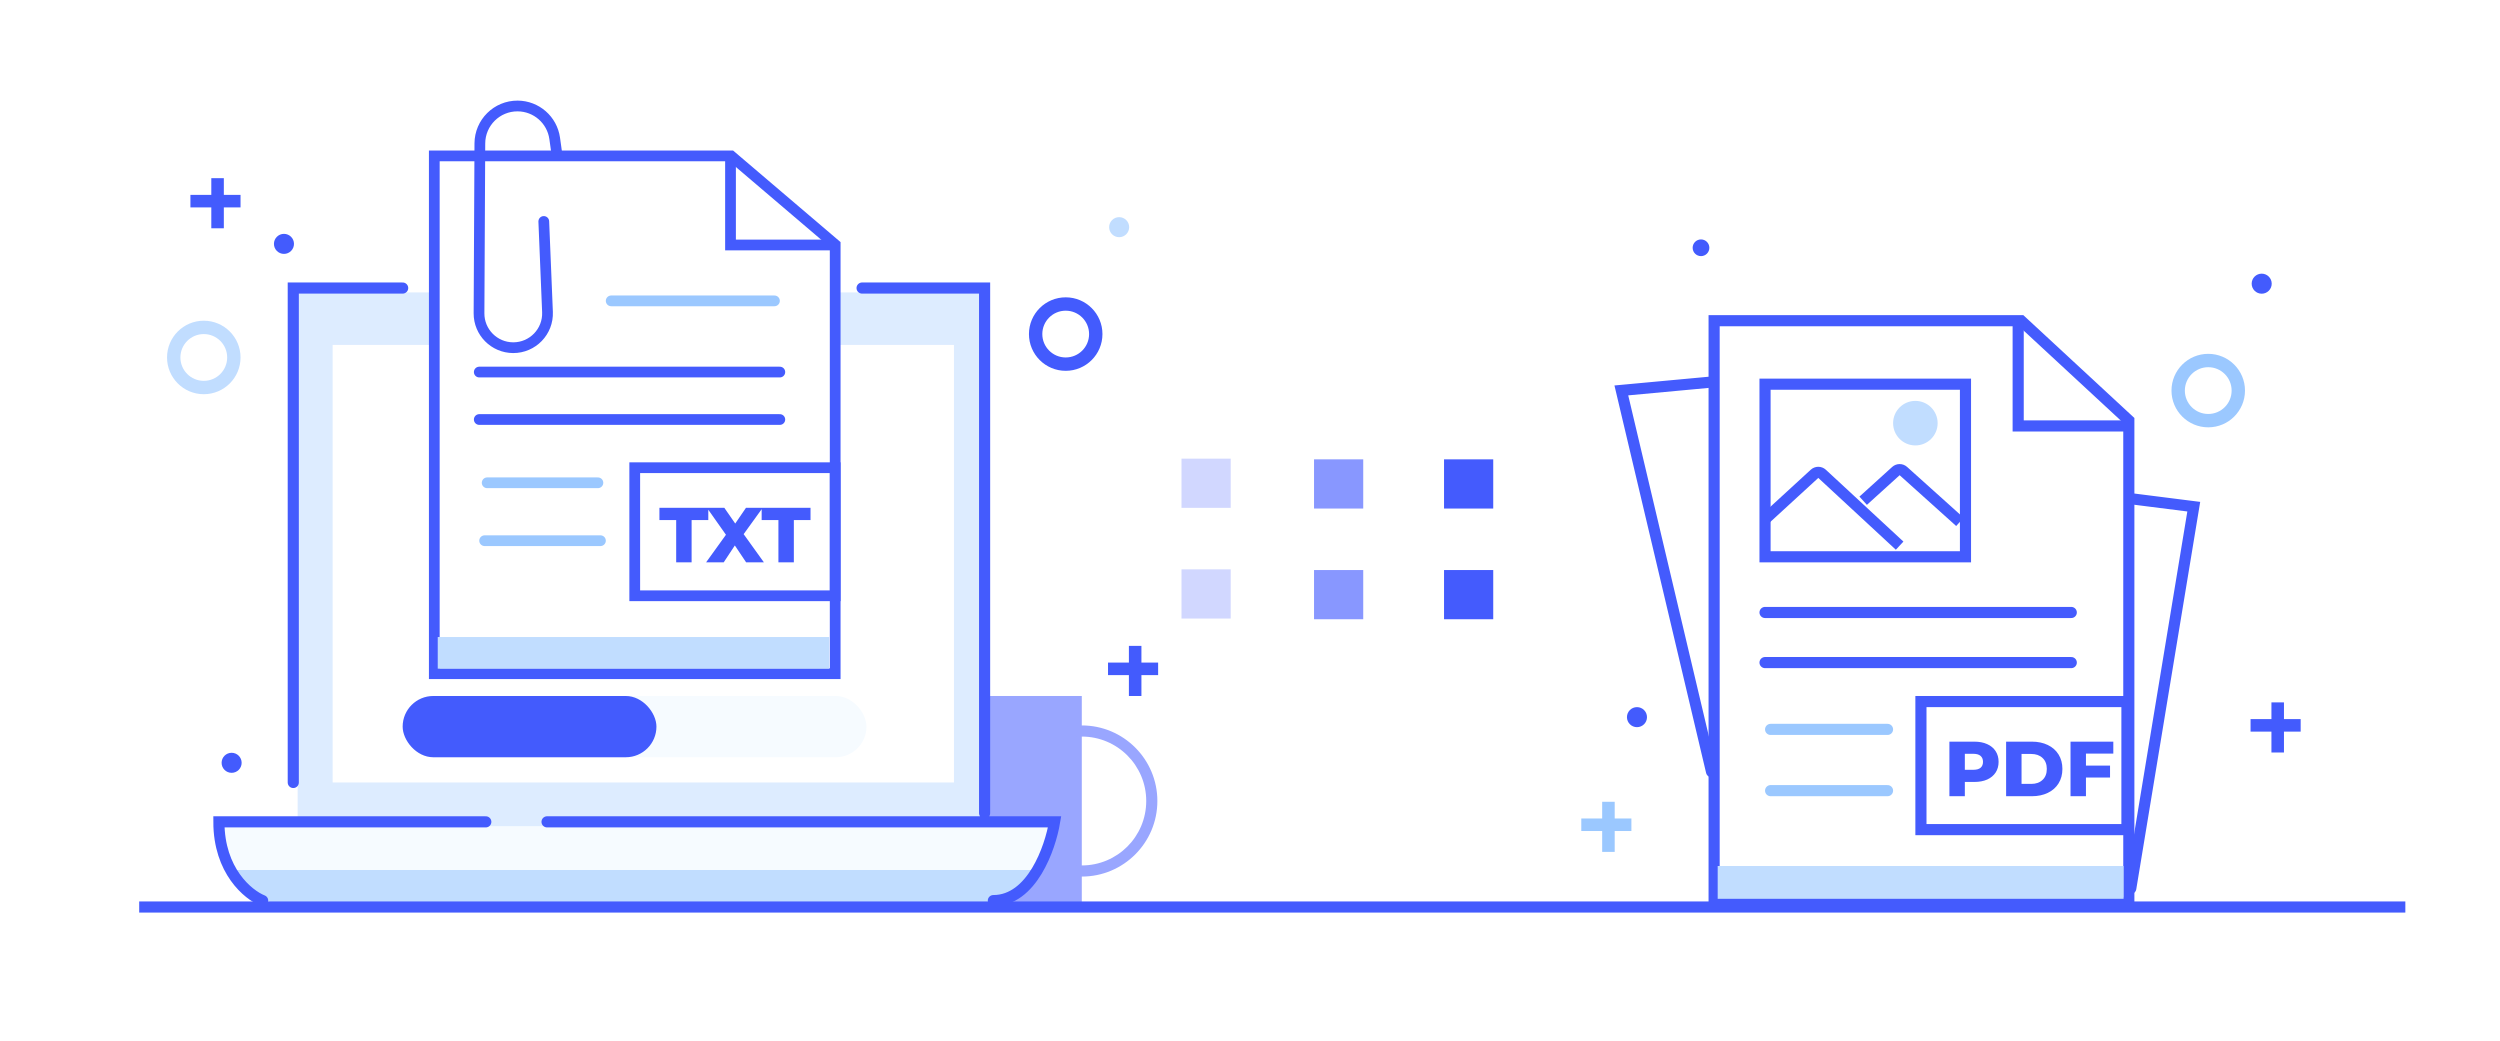 <svg width="449" height="187" viewBox="0 0 449 187" fill="none" xmlns="http://www.w3.org/2000/svg">
<rect width="449" height="187" fill="white"/>
<rect x="166" y="125" width="28.29" height="37.72" fill="#99A6FF"/>
<path fill-rule="evenodd" clip-rule="evenodd" d="M194.29 132.287C187.898 132.287 182.717 137.468 182.717 143.86C182.717 150.252 187.898 155.433 194.29 155.433C200.682 155.433 205.863 150.252 205.863 143.86C205.863 137.468 200.682 132.287 194.29 132.287ZM180.717 143.86C180.717 136.364 186.794 130.287 194.29 130.287C201.786 130.287 207.863 136.364 207.863 143.86C207.863 151.356 201.786 157.433 194.29 157.433C186.794 157.433 180.717 151.356 180.717 143.86Z" fill="#99A6FF"/>
<path d="M39.313 148.39H188.621C188.621 156.202 182.288 162.535 174.476 162.535H53.458C45.646 162.535 39.313 156.202 39.313 148.39Z" fill="#F6FBFF"/>
<path d="M40.885 156.248H185.478C184.554 159.943 181.234 162.535 177.426 162.535H52.227C47.615 162.535 43.329 160.159 40.885 156.248Z" fill="#C1DDFF"/>
<path d="M53.458 52.519H176.048V148.39H53.458V52.519Z" fill="#DDECFF"/>
<path d="M52.672 140.532V51.733H72.318M154.83 51.733H176.834V146.033M47.171 161.749C44.552 160.701 39.313 156.406 39.313 147.604C46.228 147.604 74.151 147.604 87.249 147.604M98.25 147.604H189.407C188.621 152.319 185.321 161.749 178.405 161.749" stroke="#445BFD" stroke-width="2" stroke-linecap="round"/>
<line x1="25" y1="162.899" x2="432" y2="162.899" stroke="#445BFD" stroke-width="2"/>
<rect x="59.745" y="61.949" width="111.588" height="78.583" fill="white"/>
<rect x="72.318" y="125" width="83.298" height="11.002" rx="5.501" fill="#F6FBFF"/>
<rect x="72.318" y="125" width="45.578" height="11.002" rx="5.501" fill="#435BFD"/>
<rect x="212.196" y="82.374" width="8.836" height="8.836" fill="#D1D7FF"/>
<rect x="212.196" y="102.255" width="8.836" height="8.836" fill="#D1D7FF"/>
<rect x="236" y="82.499" width="8.836" height="8.836" fill="#8897FF"/>
<rect x="236" y="102.38" width="8.836" height="8.836" fill="#8897FF"/>
<rect x="259.349" y="82.499" width="8.836" height="8.836" fill="#445BFD"/>
<rect x="259.349" y="102.38" width="8.836" height="8.836" fill="#445BFD"/>
<path fill-rule="evenodd" clip-rule="evenodd" d="M30 64.2C30 60.555 32.955 57.6 36.6 57.6C40.245 57.6 43.2 60.555 43.2 64.2C43.2 67.845 40.245 70.8 36.6 70.8C32.955 70.8 30 67.845 30 64.2ZM36.6 60C34.28 60 32.4 61.881 32.4 64.2C32.4 66.52 34.28 68.4 36.6 68.4C38.92 68.4 40.8 66.52 40.8 64.2C40.8 61.881 38.92 60 36.6 60Z" fill="#C1DDFF"/>
<path fill-rule="evenodd" clip-rule="evenodd" d="M191.4 65.4C194.382 65.4 196.8 62.982 196.8 60C196.8 57.018 194.382 54.6 191.4 54.6C188.418 54.6 186 57.018 186 60C186 62.982 188.418 65.4 191.4 65.4Z" stroke="#435BFD" stroke-width="2.4"/>
<path fill-rule="evenodd" clip-rule="evenodd" d="M51 45.6C51.994 45.6 52.8 44.794 52.8 43.8C52.8 42.806 51.994 42 51 42C50.006 42 49.2 42.806 49.2 43.8C49.2 44.794 50.006 45.6 51 45.6Z" fill="#435BFD"/>
<path fill-rule="evenodd" clip-rule="evenodd" d="M201 42.6C201.994 42.6 202.8 41.794 202.8 40.8C202.8 39.806 201.994 39 201 39C200.006 39 199.2 39.806 199.2 40.8C199.2 41.794 200.006 42.6 201 42.6Z" fill="#C1DDFF"/>
<path fill-rule="evenodd" clip-rule="evenodd" d="M41.6 138.8C42.594 138.8 43.4 137.994 43.4 137C43.4 136.006 42.594 135.2 41.6 135.2C40.606 135.2 39.8 136.006 39.8 137C39.8 137.994 40.606 138.8 41.6 138.8Z" fill="#435BFD"/>
<path fill-rule="evenodd" clip-rule="evenodd" d="M43.2 37.25H34.2V35H43.2V37.25Z" fill="#435BFD"/>
<path fill-rule="evenodd" clip-rule="evenodd" d="M37.95 41L37.95 32L40.2 32L40.2 41L37.95 41Z" fill="#435BFD"/>
<path fill-rule="evenodd" clip-rule="evenodd" d="M202.75 121.25L202.75 125H205V121.25H208V119H205V116H202.75L202.75 119H199V121.25H202.75Z" fill="#435BFD"/>
<path d="M307.856 162.161H382.336V109.882V75.506L363 57.602H349.214H335.428H321.642H307.856V162.161Z" fill="white" stroke="#445BFD" stroke-width="2"/>
<path d="M307.062 68.647L291.192 70.12L307.392 138.599" stroke="#445BFD" stroke-width="2" stroke-linecap="round"/>
<path d="M383.015 89.607L394 91L382.685 159.558" stroke="#445BFD" stroke-width="2" stroke-linecap="round"/>
<path d="M308.496 155.534H381.393V161.425H308.496L308.496 155.534Z" fill="#C1DDFF"/>
<line x1="318" y1="142" x2="339" y2="142" stroke="#9BC8FF" stroke-width="2" stroke-linecap="round"/>
<path d="M318 131H339" stroke="#9BC8FF" stroke-width="2" stroke-linecap="round"/>
<path d="M317 110H372" stroke="#445BFD" stroke-width="2" stroke-linecap="round"/>
<path d="M317 119H372" stroke="#445BFD" stroke-width="2" stroke-linecap="round"/>
<path d="M354.593 133.2C355.479 133.2 356.249 133.349 356.903 133.648C357.556 133.937 358.06 134.357 358.415 134.908C358.769 135.449 358.947 136.089 358.947 136.826C358.947 137.563 358.769 138.203 358.415 138.744C358.06 139.285 357.556 139.705 356.903 140.004C356.249 140.293 355.479 140.438 354.593 140.438H352.885V143H350.113V133.2H354.593ZM354.425 138.254C354.994 138.254 355.423 138.133 355.713 137.89C356.002 137.638 356.147 137.283 356.147 136.826C356.147 136.369 356.002 136.014 355.713 135.762C355.423 135.51 354.994 135.384 354.425 135.384H352.885V138.254H354.425ZM360.298 133.2H364.932C366.006 133.2 366.958 133.401 367.788 133.802C368.619 134.203 369.263 134.773 369.72 135.51C370.178 136.247 370.406 137.111 370.406 138.1C370.406 139.089 370.178 139.953 369.72 140.69C369.263 141.427 368.619 141.997 367.788 142.398C366.958 142.799 366.006 143 364.932 143H360.298V133.2ZM364.82 140.788C365.66 140.788 366.332 140.55 366.836 140.074C367.35 139.598 367.606 138.94 367.606 138.1C367.606 137.26 367.35 136.602 366.836 136.126C366.332 135.65 365.66 135.412 364.82 135.412H363.07V140.788H364.82ZM374.637 135.342V137.498H378.963V139.64H374.637V143H371.865V133.2H379.551V135.342H374.637Z" fill="#445BFD"/>
<rect x="345" y="126" width="37" height="23" stroke="#445BFD" stroke-width="2"/>
<path fill-rule="evenodd" clip-rule="evenodd" d="M390 70.149C390 66.504 392.955 63.549 396.6 63.549C400.245 63.549 403.2 66.504 403.2 70.149C403.2 73.794 400.245 76.749 396.6 76.749C392.955 76.749 390 73.794 390 70.149ZM396.6 65.949C394.28 65.949 392.4 67.83 392.4 70.149C392.4 72.469 394.28 74.349 396.6 74.349C398.92 74.349 400.8 72.469 400.8 70.149C400.8 67.83 398.92 65.949 396.6 65.949Z" fill="#9BC8FF"/>
<path fill-rule="evenodd" clip-rule="evenodd" d="M294 130.6C294.994 130.6 295.8 129.794 295.8 128.8C295.8 127.806 294.994 127 294 127C293.006 127 292.2 127.806 292.2 128.8C292.2 129.794 293.006 130.6 294 130.6Z" fill="#435BFD"/>
<path fill-rule="evenodd" clip-rule="evenodd" d="M305.5 46C306.328 46 307 45.328 307 44.5C307 43.672 306.328 43 305.5 43C304.672 43 304 43.672 304 44.5C304 45.328 304.672 46 305.5 46Z" fill="#435BFD"/>
<path fill-rule="evenodd" clip-rule="evenodd" d="M406.2 52.749C407.194 52.749 408 51.943 408 50.949C408 49.955 407.194 49.149 406.2 49.149C405.206 49.149 404.4 49.955 404.4 50.949C404.4 51.943 405.206 52.749 406.2 52.749Z" fill="#435BFD"/>
<path fill-rule="evenodd" clip-rule="evenodd" d="M293 149.25H284V147H293V149.25Z" fill="#9BC8FF"/>
<path fill-rule="evenodd" clip-rule="evenodd" d="M287.75 153L287.75 144L290 144L290 153L287.75 153Z" fill="#9BC8FF"/>
<path fill-rule="evenodd" clip-rule="evenodd" d="M407.95 131.399L407.95 135.149H410.2V131.399H413.2V129.149H410.2V126.149H407.95L407.95 129.149H404.2V131.399H407.95Z" fill="#435BFD"/>
<rect x="317" y="69" width="36" height="31" fill="white" stroke="#445BFD" stroke-width="2"/>
<path d="M362.465 57.266L362.465 76.5L382.5 76.5" stroke="#445BFD" stroke-width="2"/>
<path d="M317 93.254L325.889 85.098C326.273 84.746 326.863 84.747 327.245 85.101L341.173 98M334.626 89.932L340.504 84.606C340.884 84.262 341.463 84.26 341.844 84.603L352 93.729" stroke="#445BFD" stroke-width="2"/>
<circle cx="344" cy="76" r="4" fill="#C1DDFF"/>
<path d="M78 121H150V74.5V43.925L131.308 28H117.981H104.654H91.327H78V121Z" fill="white" stroke="#445BFD" stroke-width="1.929"/>
<path d="M78.618 114.41H148.935V120.092H78.618L78.618 114.41Z" fill="#C1DDFF"/>
<line x1="109.769" y1="54.035" x2="139.092" y2="54.035" stroke="#9BC8FF" stroke-width="1.929" stroke-linecap="round"/>
<line x1="87.04" y1="97.109" x2="107.84" y2="97.109" stroke="#9BC8FF" stroke-width="1.929" stroke-linecap="round"/>
<path d="M87.496 86.709H107.384" stroke="#9BC8FF" stroke-width="1.929" stroke-linecap="round"/>
<path d="M86.076 66.822H140.056" stroke="#445BFD" stroke-width="1.929" stroke-linecap="round"/>
<path d="M86.076 75.345H140.056" stroke="#445BFD" stroke-width="1.929" stroke-linecap="round"/>
<path d="M131.2 28.115L131.2 44L149.5 44" stroke="#445BFD" stroke-width="1.929"/>
<path d="M97.663 39.772L98.331 56.041C98.475 59.547 95.662 62.463 92.153 62.446V62.446C88.755 62.428 86.014 59.66 86.031 56.262L86.183 25.752C86.202 22.023 89.24 19.015 92.969 19.034V19.034C96.323 19.051 99.157 21.528 99.622 24.85L99.984 27.438" stroke="#445BFD" stroke-width="1.929" stroke-linecap="round"/>
<path d="M121.442 93.398H118.432V91.2H127.21V93.398H124.214V101H121.442V93.398ZM134.007 101L131.977 97.962L129.975 101H126.811L130.381 96.044L126.965 91.2H130.087L132.047 94.028L133.979 91.2H136.975L133.559 95.932L137.199 101H134.007ZM139.803 93.398H136.793V91.2H145.571V93.398H142.575V101H139.803V93.398Z" fill="#445BFD"/>
<rect x="114" y="84" width="36" height="23" stroke="#445BFD" stroke-width="1.929"/>
</svg>
